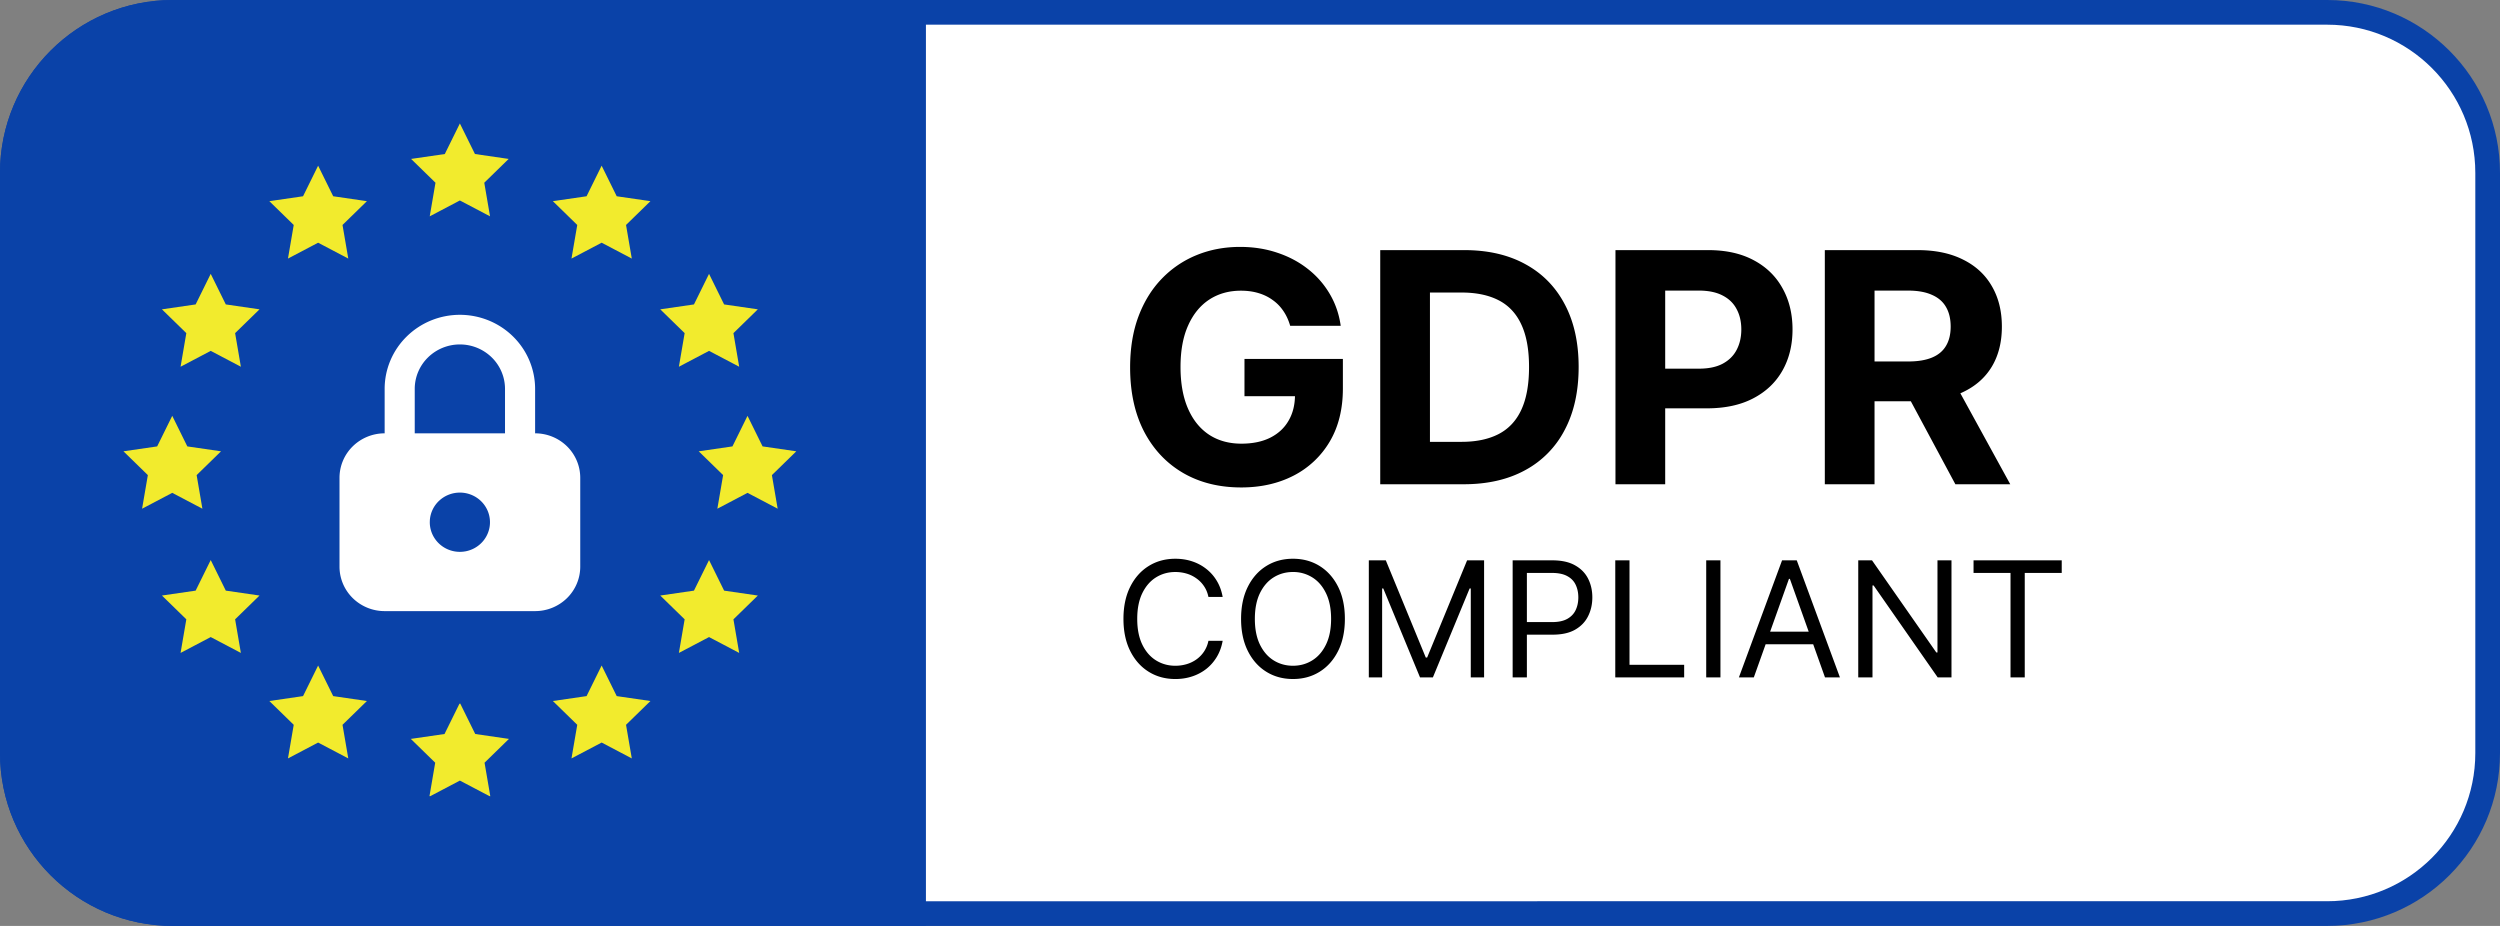 <svg xmlns="http://www.w3.org/2000/svg" width="405" height="150" fill="none" xmlns:v="https://vecta.io/nano"><rect width="100%" height="100%" fill="#808080" stroke="none"/><path d="M28 2h349c14.359 0 26 11.641 26 26v94c0 14.359-11.641 26-26 26H28c-14.359 0-26-11.641-26-26V28C2 13.641 13.641 2 28 2z" fill="#fff" stroke="#0a42a8" stroke-width="4"/><path d="M209.009 52.779c-.26-.901-.626-1.698-1.097-2.389-.472-.704-1.048-1.296-1.73-1.778-.67-.494-1.439-.87-2.307-1.13-.856-.259-1.804-.389-2.846-.389-1.947 0-3.658.482-5.134 1.445-1.463.963-2.604 2.364-3.423 4.204-.818 1.827-1.227 4.062-1.227 6.704s.403 4.889 1.209 6.742 1.947 3.266 3.423 4.241c1.475.963 3.218 1.445 5.226 1.445 1.823 0 3.38-.321 4.669-.963 1.302-.654 2.295-1.574 2.977-2.76.694-1.185 1.041-2.587 1.041-4.204l1.637.241h-9.821V58.15h15.941v4.778c0 3.334-.707 6.198-2.121 8.593a14.42 14.42 0 0 1-5.84 5.519c-2.481 1.284-5.32 1.926-8.52 1.926-3.571 0-6.709-.784-9.412-2.352-2.703-1.58-4.811-3.821-6.324-6.723-1.501-2.914-2.251-6.371-2.251-10.371 0-3.074.446-5.815 1.339-8.223.905-2.42 2.17-4.47 3.795-6.149a16.39 16.39 0 0 1 5.673-3.834c2.158-.877 4.495-1.315 7.013-1.315 2.158 0 4.167.315 6.027.944 1.86.617 3.509 1.494 4.948 2.63a14.26 14.26 0 0 1 3.552 4.056c.918 1.556 1.507 3.272 1.768 5.149h-8.185zm28.093 25.67h-13.505v-37.93h13.616c3.832 0 7.131.759 9.896 2.278 2.765 1.506 4.892 3.673 6.38 6.501 1.501 2.827 2.251 6.211 2.251 10.149 0 3.951-.75 7.347-2.251 10.186a15.43 15.43 0 0 1-6.417 6.538c-2.778 1.519-6.101 2.278-9.97 2.278zm-5.451-6.871h5.116c2.381 0 4.383-.42 6.008-1.259 1.637-.852 2.864-2.167 3.683-3.945.831-1.79 1.246-4.099 1.246-6.927 0-2.803-.415-5.093-1.246-6.871-.819-1.778-2.04-3.087-3.665-3.926s-3.627-1.259-6.008-1.259h-5.134v24.188zm30.055 6.871v-37.93h15.03c2.889 0 5.351.549 7.385 1.648 2.034 1.087 3.584 2.599 4.65 4.538 1.079 1.926 1.618 4.149 1.618 6.667s-.545 4.741-1.636 6.667-2.673 3.426-4.744 4.5c-2.058 1.074-4.551 1.611-7.478 1.611h-9.579v-6.427h8.277c1.551 0 2.828-.265 3.832-.796 1.017-.543 1.774-1.29 2.27-2.241.508-.963.762-2.068.762-3.315 0-1.259-.254-2.358-.762-3.297-.496-.951-1.253-1.685-2.27-2.204-1.017-.531-2.306-.796-3.869-.796h-5.431v31.374h-8.055zm33.915 0v-37.93h15.03c2.877 0 5.332.512 7.366 1.537 2.046 1.012 3.602 2.451 4.669 4.315 1.079 1.852 1.618 4.031 1.618 6.538 0 2.519-.546 4.686-1.637 6.501-1.091 1.803-2.672 3.185-4.743 4.149-2.059.963-4.551 1.444-7.478 1.444h-10.063v-6.445h8.761c1.538 0 2.815-.21 3.832-.63s1.773-1.049 2.269-1.889c.509-.84.763-1.883.763-3.13 0-1.259-.254-2.321-.763-3.185-.496-.864-1.258-1.519-2.288-1.963-1.017-.457-2.3-.685-3.85-.685h-5.432V78.45h-8.054zm20.573-17.261l9.468 17.261h-8.891l-9.264-17.261h8.687zM198.071 96.702h-2.306c-.136-.661-.375-1.241-.716-1.741-.335-.5-.744-.92-1.228-1.259a5.21 5.21 0 0 0-1.59-.778c-.583-.173-1.191-.259-1.823-.259-1.154 0-2.198.29-3.135.871-.93.58-1.671 1.435-2.222 2.565-.546 1.13-.819 2.516-.819 4.158s.273 3.028.819 4.158 1.292 1.985 2.222 2.565c.937.58 1.981.871 3.135.871.632 0 1.24-.087 1.823-.26a5.35 5.35 0 0 0 1.59-.768c.484-.346.893-.769 1.228-1.269a4.84 4.84 0 0 0 .716-1.741h2.306c-.173.969-.489 1.837-.948 2.602s-1.029 1.417-1.712 1.954a7.5 7.5 0 0 1-2.297 1.213c-.843.278-1.745.417-2.706.417-1.625 0-3.069-.395-4.334-1.185s-2.26-1.914-2.986-3.371-1.088-3.186-1.088-5.186.363-3.729 1.088-5.185 1.721-2.581 2.986-3.371 2.709-1.185 4.334-1.185c.961 0 1.863.139 2.706.417a7.39 7.39 0 0 1 2.297 1.222 6.98 6.98 0 0 1 1.712 1.945c.459.759.775 1.627.948 2.602zm19.799 3.556c0 2-.363 3.729-1.088 5.186s-1.721 2.58-2.986 3.371-2.709 1.185-4.334 1.185-3.069-.395-4.334-1.185-2.26-1.914-2.985-3.371-1.088-3.186-1.088-5.186.362-3.729 1.088-5.185 1.72-2.581 2.985-3.371 2.71-1.185 4.334-1.185 3.07.395 4.334 1.185 2.261 1.914 2.986 3.371 1.088 3.185 1.088 5.185zm-2.232 0c0-1.642-.276-3.028-.828-4.158-.545-1.13-1.286-1.985-2.223-2.565a5.78 5.78 0 0 0-3.125-.871c-1.153 0-2.198.29-3.134.871-.93.58-1.671 1.435-2.223 2.565-.545 1.13-.818 2.516-.818 4.158s.273 3.028.818 4.158c.552 1.13 1.293 1.985 2.223 2.565.936.58 1.981.871 3.134.871s2.195-.291 3.125-.871c.937-.58 1.678-1.435 2.223-2.565.552-1.13.828-2.516.828-4.158zm6.111-9.482h2.753l6.473 15.742h.223l6.473-15.742h2.753v18.965h-2.158V95.332h-.186l-5.952 14.409h-2.083l-5.953-14.409h-.186v14.409h-2.157V90.776zm23.3 18.965V90.776h6.436c1.494 0 2.716.269 3.664.806.955.531 1.662 1.25 2.121 2.158s.688 1.92.688 3.037-.229 2.133-.688 3.047c-.453.914-1.153 1.642-2.102 2.185s-2.164.806-3.646.806h-4.613v-2.037h4.539c1.023 0 1.844-.176 2.464-.528s1.07-.827 1.349-1.426c.285-.605.428-1.287.428-2.047s-.143-1.438-.428-2.037c-.279-.599-.732-1.068-1.358-1.407-.626-.346-1.457-.519-2.492-.519h-4.056v16.928h-2.306zm16.625 0V90.776h2.306v16.927h8.854v2.038h-11.16zm17.038-18.965v18.965h-2.306V90.776h2.306zm5.406 18.965H281.7l6.994-18.965h2.381l6.994 18.965h-2.418l-5.692-15.965h-.149l-5.692 15.965zm.893-7.408h9.747v2.037h-9.747v-2.037zm31.129-11.557v18.965h-2.232L303.529 94.85h-.186v14.891h-2.307V90.776h2.232l10.417 14.927h.186V90.776h2.269zm3.574 2.037v-2.037H334v2.037h-5.99v16.928h-2.306V92.813h-5.99z" fill="#000"/><path d="M0 28C0 12.536 12.536 0 28 0h122v150H28c-15.464 0-28-12.536-28-28V28z" fill="#0a42a8"/><path d="M74.5 51c3.232 0 6.332 1.264 8.618 3.515s3.57 5.303 3.57 8.485v7.2a7.37 7.37 0 0 1 5.171 2.109C93.23 73.659 94 75.49 94 77.4v14.4c0 1.91-.77 3.741-2.142 5.091A7.37 7.37 0 0 1 86.688 99H62.313a7.37 7.37 0 0 1-5.171-2.109C55.77 95.541 55 93.71 55 91.8V77.4c0-1.91.77-3.741 2.142-5.091a7.37 7.37 0 0 1 5.171-2.109V63c0-3.183 1.284-6.235 3.57-8.485S71.268 51 74.5 51zm0 28.8c-1.23 0-2.415.457-3.316 1.28a4.77 4.77 0 0 0-1.546 3.16l-.012.36c0 .949.286 1.877.822 2.667a4.86 4.86 0 0 0 2.188 1.768c.891.363 1.871.458 2.817.273a4.9 4.9 0 0 0 2.496-1.314c.682-.671 1.146-1.527 1.334-2.458a4.73 4.73 0 0 0-.277-2.773c-.369-.877-.994-1.627-1.796-2.154A4.93 4.93 0 0 0 74.5 79.8zm0-24a7.37 7.37 0 0 0-5.171 2.109c-1.371 1.35-2.142 3.182-2.142 5.091v7.2h14.625V63c0-1.91-.77-3.741-2.142-5.091A7.37 7.37 0 0 0 74.5 55.8z" fill="#fff"/><path d="M74.5 20l-2.442 4.952-5.461.794 3.952 3.855-.933 5.444 4.884-2.57 4.885 2.57-.933-5.444 3.952-3.855-5.461-.794L74.5 20zm-22.965 6.842l-2.442 4.953-5.461.794 3.952 3.855-.933 5.444 4.884-2.57 4.885 2.57-.933-5.444 3.952-3.855-5.461-.794-2.442-4.953zm45.93 0l-2.442 4.953-5.461.794 3.952 3.855-.933 5.444 4.885-2.57 4.884 2.57-.933-5.444 3.951-3.855-5.461-.794-2.442-4.953zM34.136 44.366l-2.442 4.952-5.461.794 3.952 3.855-.933 5.444 4.884-2.57 4.885 2.57-.933-5.444 3.952-3.855-5.461-.794-2.442-4.952zm80.728 0l-2.442 4.952-5.461.794 3.951 3.855-.932 5.444 4.884-2.57 4.884 2.57-.932-5.444 3.951-3.855-5.461-.795-2.442-4.952h0zm-86.961 23l-2.442 4.952-5.461.794 3.952 3.855-.933 5.444 4.884-2.57 4.885 2.57-.933-5.444 3.952-3.855-5.461-.794-2.442-4.953h0zm93.194 0l-2.442 4.952-5.461.794 3.951 3.855-.933 5.444 4.885-2.57 4.884 2.57-.933-5.444L129 73.112l-5.461-.794-2.442-4.952v.001zM34.136 90.73l-2.442 4.952-5.461.794 3.952 3.854-.933 5.444 4.884-2.57 4.885 2.57-.933-5.443 3.952-3.855-5.461-.795-2.442-4.952zm80.728 0l-2.442 4.952-5.461.795 3.952 3.855-.933 5.443 4.885-2.57 4.884 2.57-.933-5.443 3.952-3.854-5.462-.795-2.442-4.952h0zm-63.329 17.088l-2.442 4.952-5.461.794 3.952 3.855-.933 5.444 4.884-2.57 4.885 2.57-.933-5.444 3.952-3.855-5.461-.794-2.442-4.952zm45.93 0l-2.442 4.952-5.461.794 3.952 3.855-.933 5.444 4.885-2.57 4.884 2.57-.933-5.444 3.952-3.855-5.461-.794-2.442-4.952zm-23.011 6.137l-2.442 4.953-5.461.794 3.952 3.855-.932 5.443.1-.053-.009.053 4.839-2.546L79.339 129l-.009-.053.1.053-.932-5.443 3.951-3.855-5.461-.794-2.442-4.953-.046.092-.046-.092h0z" fill="#f2eb2d"/></svg>
